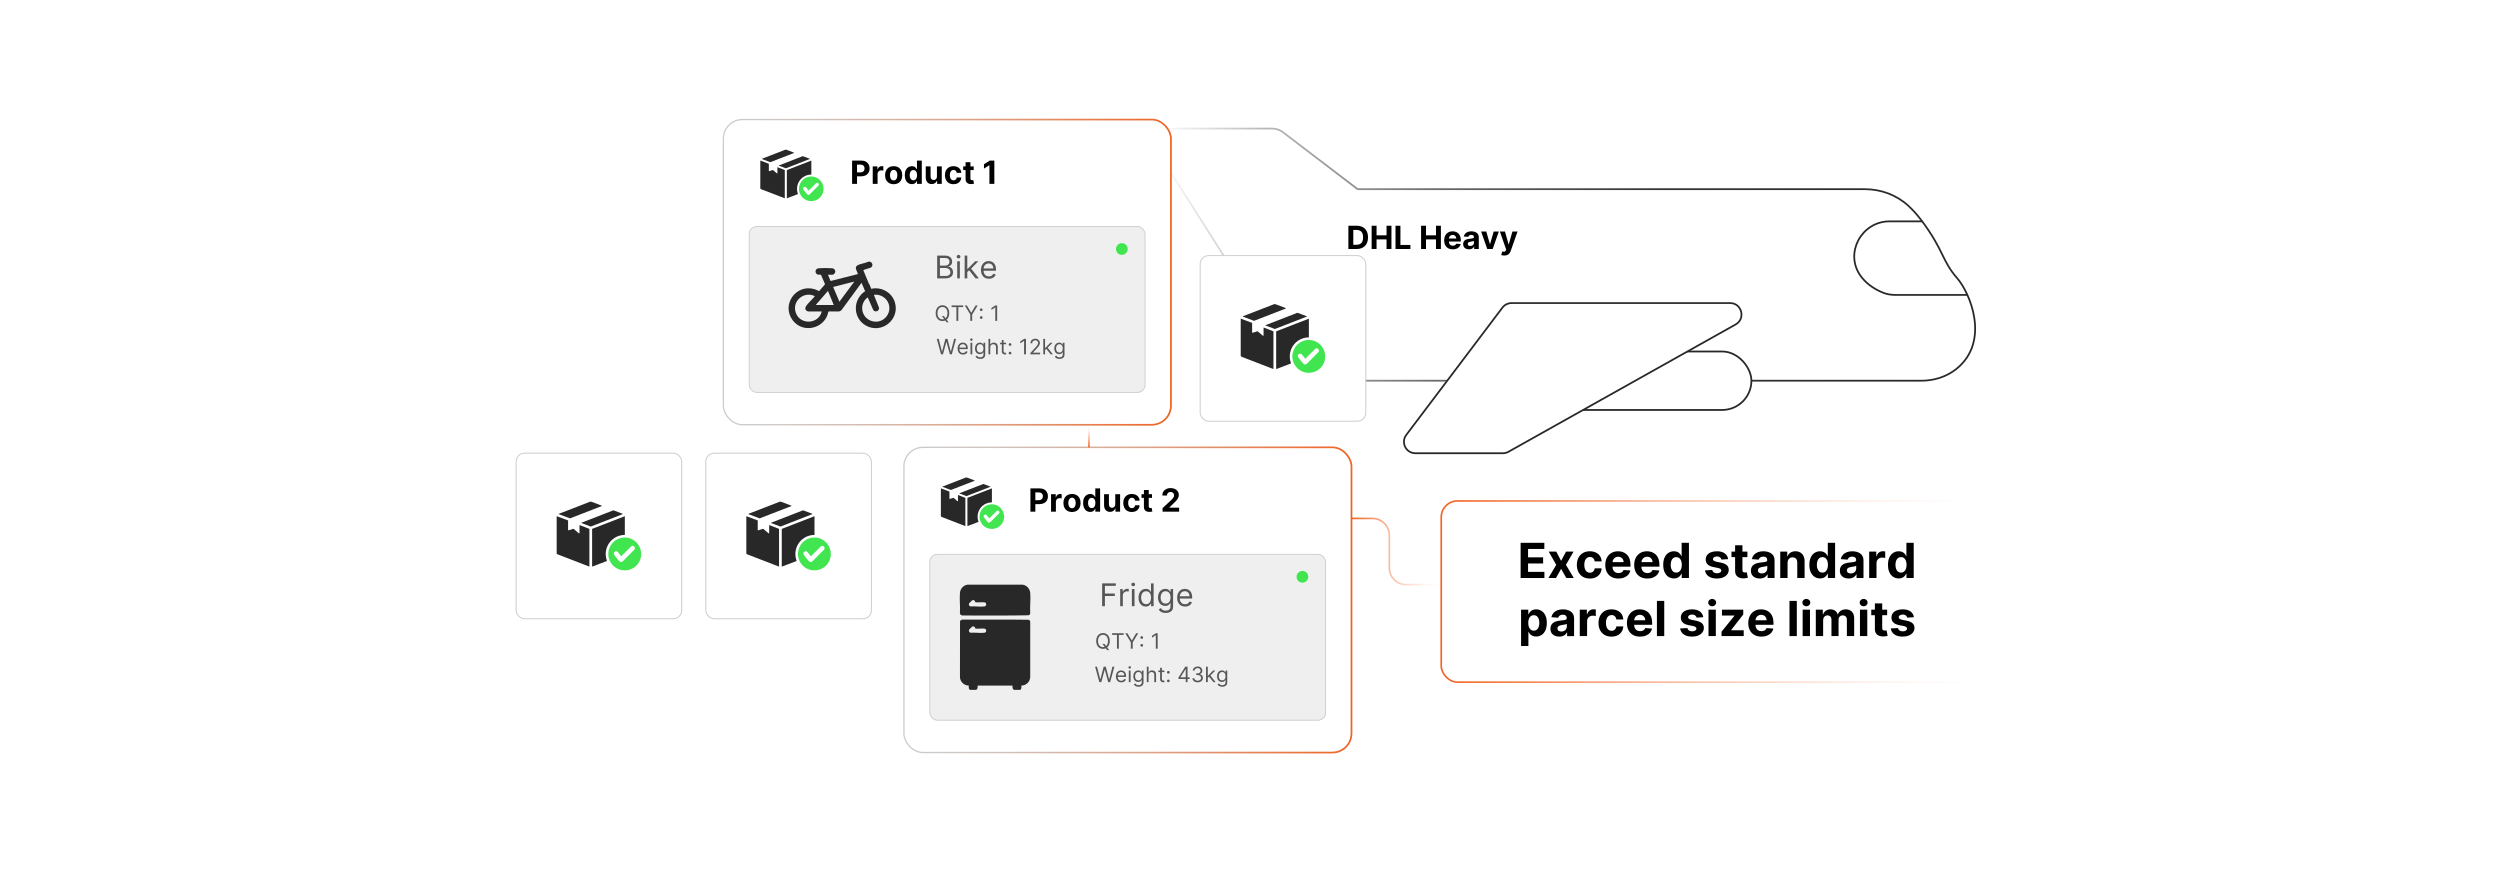 <?xml version="1.0" encoding="UTF-8"?><svg id="a" xmlns="http://www.w3.org/2000/svg" xmlns:xlink="http://www.w3.org/1999/xlink" viewBox="0 0 860 300"><defs><linearGradient id="b" x1="397.933" y1="87.598" x2="679.756" y2="87.598" gradientUnits="userSpaceOnUse"><stop offset="0" stop-color="#282828" stop-opacity="0"/><stop offset=".134" stop-color="#282828" stop-opacity=".334"/><stop offset=".354" stop-color="#282828" stop-opacity=".71"/><stop offset=".612" stop-color="#282828" stop-opacity=".932"/><stop offset="1" stop-color="#282828"/></linearGradient><filter id="c" x="238.074" y="151.053" width="66.48" height="66.48" filterUnits="userSpaceOnUse"><feOffset dx="0" dy="0"/><feGaussianBlur result="d" stdDeviation="1.476"/><feFlood flood-color="#727272" flood-opacity=".3"/><feComposite in2="d" operator="in"/><feComposite in="SourceGraphic"/></filter><filter id="e" x="408.234" y="83.133" width="66.24" height="66.48" filterUnits="userSpaceOnUse"><feOffset dx="0" dy="0"/><feGaussianBlur result="f" stdDeviation="1.476"/><feFlood flood-color="#727272" flood-opacity=".3"/><feComposite in2="f" operator="in"/><feComposite in="SourceGraphic"/></filter><filter id="g" x="172.794" y="151.053" width="66.48" height="66.48" filterUnits="userSpaceOnUse"><feOffset dx="0" dy="0"/><feGaussianBlur result="h" stdDeviation="1.476"/><feFlood flood-color="#727272" flood-opacity=".3"/><feComposite in2="h" operator="in"/><feComposite in="SourceGraphic"/></filter><linearGradient id="i" x1="495.503" y1="203.494" x2="682.744" y2="203.494" gradientUnits="userSpaceOnUse"><stop offset="0" stop-color="#f26322"/><stop offset=".086" stop-color="#f26322" stop-opacity=".871"/><stop offset=".275" stop-color="#f26322" stop-opacity=".609"/><stop offset=".456" stop-color="#f26322" stop-opacity=".392"/><stop offset=".624" stop-color="#f26322" stop-opacity=".222"/><stop offset=".775" stop-color="#f26322" stop-opacity=".1"/><stop offset=".906" stop-color="#f26322" stop-opacity=".026"/><stop offset="1" stop-color="#f26322" stop-opacity="0"/></linearGradient><filter id="j" x="238.62" y="30.878" width="174.48" height="125.52" filterUnits="userSpaceOnUse"><feOffset dx="0" dy="0"/><feGaussianBlur result="k" stdDeviation="3.295"/><feFlood flood-color="#727272" flood-opacity=".3"/><feComposite in2="k" operator="in"/><feComposite in="SourceGraphic"/></filter><linearGradient id="l" x1="248.546" y1="93.618" x2="403.08" y2="93.618" gradientUnits="userSpaceOnUse"><stop offset="0" stop-color="#f26322" stop-opacity="0"/><stop offset=".094" stop-color="#f26322" stop-opacity=".026"/><stop offset=".225" stop-color="#f26322" stop-opacity=".1"/><stop offset=".376" stop-color="#f26322" stop-opacity=".222"/><stop offset=".544" stop-color="#f26322" stop-opacity=".392"/><stop offset=".725" stop-color="#f26322" stop-opacity=".609"/><stop offset=".914" stop-color="#f26322" stop-opacity=".871"/><stop offset="1" stop-color="#f26322"/></linearGradient><filter id="m" x="300.78" y="143.679" width="174.48" height="125.52" filterUnits="userSpaceOnUse"><feOffset dx="0" dy="0"/><feGaussianBlur result="n" stdDeviation="3.295"/><feFlood flood-color="#727272" flood-opacity=".3"/><feComposite in2="n" operator="in"/><feComposite in="SourceGraphic"/></filter><linearGradient id="o" x1="310.665" y1="206.382" x2="465.199" y2="206.382" gradientUnits="userSpaceOnUse"><stop offset="0" stop-color="#f26322" stop-opacity="0"/><stop offset=".094" stop-color="#f26322" stop-opacity=".026"/><stop offset=".225" stop-color="#f26322" stop-opacity=".1"/><stop offset=".376" stop-color="#f26322" stop-opacity=".222"/><stop offset=".544" stop-color="#f26322" stop-opacity=".392"/><stop offset=".725" stop-color="#f26322" stop-opacity=".609"/><stop offset=".914" stop-color="#f26322" stop-opacity=".871"/><stop offset="1" stop-color="#f26322"/></linearGradient><linearGradient id="p" x1="464.911" y1="189.73" x2="495.791" y2="189.73" xlink:href="#i"/><linearGradient id="q" x1="374.594" y1="153.888" x2="374.594" y2="146.4" xlink:href="#i"/></defs><path d="M467.018,65.078h174.455c5.569,0,10.996,1.996,15.078,5.785,1.508,1.4,3.092,3.135,4.683,5.283,7.51,10.138,6.759,13.518,12.016,19.526,4.49,5.132,11.446,21.77-.193,31.194-3.406,2.758-7.743,4.103-12.126,4.103h-192.948c-12.242,0-23.636-6.254-30.208-16.583l-38.551-60.581c-2.64-4.148.34-9.576,5.257-9.576h33.105c1.366,0,2.694.449,3.78,1.277l25.653,19.573Z" fill="none" stroke="url(#b)" stroke-miterlimit="10" stroke-width=".614"/><rect x="505.4" y="120.913" width="97.084" height="20.11" rx="10.055" ry="10.055" fill="#fff" stroke="#282828" stroke-miterlimit="10" stroke-width=".614"/><path d="M661.235,76.145h-11.227c-9.658,0-15.615,10.98-9.938,18.793,1.627,2.24,4.057,4.248,7.611,5.715,1.366.564,2.844.804,4.322.804h24.78" fill="none" stroke="#282828" stroke-miterlimit="10" stroke-width=".614"/><path d="M519.977,104.255h75.163c4.045,0,5.449,5.376,1.92,7.354l-78.144,43.799c-.587.329-1.248.501-1.92.501h-30.104c-3.243,0-5.089-3.708-3.134-6.295l33.085-43.799c.742-.983,1.903-1.56,3.134-1.56Z" fill="#fff" stroke="#282828" stroke-miterlimit="10" stroke-width=".614"/><rect x="242.786" y="155.884" width="56.969" height="56.969" rx="2.937" ry="2.937" fill="#fff" filter="url(#c)" stroke="#ccc" stroke-miterlimit="10" stroke-width=".339"/><path d="M260.662,179.035v3.312c0,.065.12.083.189.077.327-.03,1.529-.552,1.705-.508l1.8,1.548c.059.08.234-.094.234-.121v-2.726l3.4,1.319v12.985l-10.935-4.219c-.098-.009-.32-.26-.32-.325v-12.809l3.928,1.466Z" fill="#282828"/><path d="M280.183,177.57v6.449c-4.21.013-7.295,3.83-6.421,7.975.036.17.308.922.261.989l-5.095,1.94v-12.985l11.256-4.367Z" fill="#282828"/><path d="M279.82,184.915c4.482-.287,7.474,4.613,5.218,8.501-2.159,3.719-7.608,3.723-9.767,0-2.123-3.66.36-8.232,4.549-8.501ZM282.749,187.782c-.13.018-.298.103-.398.192l-3.373,3.37c-.085.023-.093-.056-.133-.096-.313-.315-1.025-1.504-1.399-1.59-.705-.162-1.283.419-.978,1.095.152.339,1.356,1.802,1.666,2.144.395.435.75.652,1.289.238l4.092-4.115c.394-.558-.128-1.326-.766-1.239Z" fill="#41e550"/><path d="M272.327,174.052l-11.006,4.268-3.884-1.454.074-.13,10.866-4.204c1.3.334,2.531.964,3.806,1.402l.144.119Z" fill="#282828"/><path d="M279.479,176.75c.026.027.015.145-.075.13l-10.927,4.253-3.244-1.218.083-.122,10.93-4.245,3.232,1.202Z" fill="#282828"/><rect x="412.858" y="87.928" width="56.969" height="56.969" rx="2.937" ry="2.937" fill="#fff" filter="url(#e)" stroke="#ccc" stroke-miterlimit="10" stroke-width=".339"/><path d="M430.734,111.079v3.312c0,.065.12.083.189.077.327-.03,1.529-.552,1.705-.508l1.8,1.548c.059.08.234-.094.234-.121v-2.726l3.4,1.319v12.985l-10.935-4.219c-.098-.009-.32-.26-.32-.325v-12.809l3.928,1.466Z" fill="#282828"/><path d="M450.255,109.614v6.449c-4.21.013-7.295,3.83-6.421,7.975.036.17.308.922.261.989l-5.095,1.94v-12.985l11.256-4.367Z" fill="#282828"/><path d="M449.892,116.959c4.482-.287,7.474,4.613,5.218,8.501-2.159,3.719-7.608,3.723-9.767,0-2.123-3.66.36-8.232,4.549-8.501ZM452.821,119.826c-.13.018-.298.103-.398.192l-3.373,3.37c-.085.023-.093-.056-.133-.096-.313-.315-1.025-1.504-1.399-1.59-.705-.162-1.283.419-.978,1.095.152.339,1.356,1.802,1.666,2.144.395.435.75.652,1.289.238l4.092-4.115c.394-.558-.128-1.326-.766-1.239Z" fill="#41e550"/><path d="M442.399,106.096l-11.006,4.268-3.884-1.454.074-.13,10.866-4.204c1.3.334,2.531.964,3.806,1.402l.144.119Z" fill="#282828"/><path d="M449.551,108.794c.026.027.015.145-.075.13l-10.927,4.253-3.244-1.218.083-.122,10.93-4.245,3.232,1.202Z" fill="#282828"/><rect x="177.544" y="155.884" width="56.969" height="56.969" rx="2.937" ry="2.937" fill="#fff" filter="url(#g)" stroke="#ccc" stroke-miterlimit="10" stroke-width=".339"/><path d="M195.42,179.035v3.312c0,.065.12.083.189.077.327-.03,1.529-.552,1.705-.508l1.8,1.548c.059.08.234-.094.234-.121v-2.726l3.4,1.319v12.985l-10.935-4.219c-.098-.009-.32-.26-.32-.325v-12.809l3.928,1.466Z" fill="#282828"/><path d="M214.941,177.57v6.449c-4.21.013-7.295,3.83-6.421,7.975.036.17.308.922.261.989l-5.095,1.94v-12.985l11.256-4.367Z" fill="#282828"/><path d="M214.578,184.915c4.482-.287,7.474,4.613,5.218,8.501-2.159,3.719-7.608,3.723-9.767,0-2.123-3.66.36-8.232,4.549-8.501ZM217.507,187.782c-.13.018-.298.103-.398.192l-3.373,3.37c-.085.023-.093-.056-.133-.096-.313-.315-1.025-1.504-1.399-1.59-.705-.162-1.283.419-.978,1.095.152.339,1.356,1.802,1.666,2.144.395.435.75.652,1.289.238l4.092-4.115c.394-.558-.128-1.326-.766-1.239Z" fill="#41e550"/><path d="M207.086,174.052l-11.006,4.268-3.884-1.454.074-.13,10.866-4.204c1.3.334,2.531.964,3.806,1.402l.144.119Z" fill="#282828"/><path d="M214.238,176.75c.026.027.015.145-.075.13l-10.927,4.253-3.244-1.218.083-.122,10.93-4.245,3.232,1.202Z" fill="#282828"/><rect x="495.791" y="172.333" width="186.665" height="62.321" rx="5.56" ry="5.56" fill="none" stroke="url(#i)" stroke-miterlimit="10" stroke-width=".576"/><rect x="248.834" y="41.125" width="153.958" height="104.987" rx="6.554" ry="6.554" fill="#fff" filter="url(#j)" stroke="#ccc" stroke-miterlimit="10" stroke-width=".451"/><rect x="248.834" y="41.125" width="153.958" height="104.987" rx="6.554" ry="6.554" fill="none" stroke="url(#l)" stroke-miterlimit="10" stroke-width=".576"/><rect x="257.731" y="77.918" width="136.164" height="57.075" rx="2.627" ry="2.627" fill="#efefef" stroke="#ccc" stroke-miterlimit="10" stroke-width=".313"/><path d="M264.484,56.328v2.479c0,.049.09.062.141.058.245-.022,1.145-.414,1.276-.38l1.348,1.159c.044.06.175-.07.175-.09v-2.041l2.545.987v9.721l-8.186-3.158c-.073-.007-.24-.195-.24-.243v-9.589l2.94,1.097Z" fill="#282828"/><path d="M279.098,55.231v4.827c-3.152.009-5.461,2.867-4.807,5.97.027.127.231.69.195.741l-3.814,1.452v-9.721l8.426-3.269Z" fill="#282828"/><path d="M278.825,60.73c3.355-.215,5.596,3.453,3.906,6.364-1.616,2.784-5.695,2.787-7.312,0-1.589-2.74.27-6.163,3.406-6.364ZM281.019,62.876c-.098.013-.223.077-.298.144l-2.525,2.523c-.063.018-.07-.042-.1-.071-.234-.236-.767-1.126-1.048-1.19-.527-.121-.96.313-.732.82.114.253,1.015,1.349,1.247,1.605.295.326.562.488.965.178l3.064-3.08c.295-.418-.095-.993-.573-.927Z" fill="#41e550"/><path d="M273.217,52.597l-8.239,3.195-2.908-1.089.056-.098,8.134-3.147c.973.25,1.894.722,2.849,1.05l.108.089Z" fill="#282828"/><path d="M278.571,54.617c.019.02.011.108-.056.097l-8.18,3.183-2.428-.912.062-.091,8.182-3.178,2.419.9Z" fill="#282828"/><path d="M293.12,63.245v-8.002h3.157c.607,0,1.124.115,1.552.346.427.231.753.55.979.958.226.408.338.877.338,1.409,0,.531-.114,1-.344,1.406-.229.407-.56.723-.995.95-.434.227-.958.34-1.573.34h-2.012v-1.356h1.739c.326,0,.595-.057.807-.17s.371-.271.477-.473c.105-.202.158-.435.158-.697,0-.266-.053-.498-.158-.698s-.265-.354-.478-.465c-.214-.111-.485-.166-.813-.166h-1.141v6.619h-1.692Z"/><path d="M300.216,63.245v-6.002h1.614v1.047h.063c.109-.373.293-.655.551-.846s.555-.287.891-.287c.084,0,.173.005.27.016.096.01.181.025.254.043v1.477c-.078-.023-.186-.044-.324-.062-.138-.018-.265-.027-.379-.027-.245,0-.463.053-.654.158s-.343.252-.453.44c-.111.188-.166.404-.166.649v3.396h-1.665Z"/><path d="M307.425,63.362c-.607,0-1.131-.129-1.573-.389s-.782-.622-1.022-1.086c-.24-.465-.36-1.005-.36-1.62,0-.62.12-1.163.36-1.627.239-.465.58-.827,1.022-1.086.441-.259.966-.389,1.573-.389s1.131.13,1.573.389c.441.259.782.622,1.022,1.086s.359,1.007.359,1.627c0,.615-.12,1.155-.359,1.62s-.581.827-1.022,1.086-.966.389-1.573.389ZM307.433,62.073c.276,0,.507-.079.692-.236.185-.158.325-.373.42-.646.095-.274.143-.585.143-.934s-.047-.66-.143-.934c-.095-.273-.235-.489-.42-.648-.185-.159-.415-.238-.692-.238-.279,0-.513.08-.701.238-.189.159-.331.375-.426.648-.095.274-.143.585-.143.934s.048.66.143.934c.095.273.237.489.426.646.189.158.422.236.701.236Z"/><path d="M313.677,63.343c-.456,0-.868-.118-1.237-.353s-.66-.584-.875-1.044c-.215-.46-.322-1.024-.322-1.694,0-.688.111-1.26.333-1.717.221-.457.516-.8.885-1.028.369-.228.773-.342,1.213-.342.336,0,.617.057.842.17.226.113.408.254.547.422.139.169.246.333.318.495h.051v-3.009h1.661v8.002h-1.641v-.961h-.07c-.078.167-.189.332-.33.495-.142.163-.326.297-.551.404-.225.107-.499.16-.822.16ZM314.204,62.018c.269,0,.496-.073.682-.221.186-.147.329-.353.43-.619.1-.266.15-.577.15-.934s-.049-.667-.148-.93c-.099-.263-.242-.466-.43-.609-.188-.143-.415-.215-.684-.215-.273,0-.504.074-.691.223s-.33.354-.426.617c-.096.263-.144.568-.144.915,0,.349.049.657.146.924.098.267.24.475.426.625.186.15.416.225.69.225Z"/><path d="M322.304,60.69v-3.446h1.665v6.002h-1.598v-1.09h-.062c-.136.352-.36.634-.674.848-.314.213-.696.32-1.147.32-.401,0-.754-.091-1.059-.273s-.542-.441-.713-.778c-.171-.336-.257-.738-.26-1.207v-3.822h1.665v3.524c.002.354.098.635.285.84s.439.309.754.309c.201,0,.388-.046.563-.139.174-.092.315-.23.424-.412.108-.183.161-.408.158-.676Z"/><path d="M328.01,63.362c-.615,0-1.143-.131-1.585-.393s-.78-.626-1.016-1.092c-.236-.466-.354-1.003-.354-1.61,0-.615.119-1.155.358-1.62.238-.465.578-.829,1.018-1.09.44-.262.964-.393,1.571-.393.524,0,.982.095,1.375.285.394.19.705.458.934.801.229.344.355.748.379,1.211h-1.571c-.044-.3-.161-.541-.35-.725-.189-.184-.436-.275-.741-.275-.258,0-.482.07-.674.209-.191.14-.341.342-.448.607-.106.266-.16.588-.16.965,0,.383.053.709.158.977.106.268.255.473.448.613s.418.211.676.211c.19,0,.361-.039.514-.117.152-.078.278-.192.379-.342.1-.15.166-.33.197-.541h1.571c-.026.459-.15.861-.373,1.209-.223.348-.53.62-.92.815s-.853.293-1.387.293Z"/><path d="M334.953,57.243v1.25h-3.614v-1.25h3.614ZM332.159,55.805h1.665v5.596c0,.154.023.273.07.357s.113.144.197.178c.085.034.183.051.295.051.078,0,.156-.007.234-.021.078-.014.138-.025.18-.033l.262,1.239c-.084.026-.201.057-.352.092-.151.035-.335.057-.551.065-.401.016-.752-.038-1.053-.16s-.535-.312-.701-.57c-.167-.258-.249-.584-.246-.977v-5.814Z"/><path d="M342.053,55.243v8.002h-1.692v-6.396h-.047l-1.833,1.149v-1.5l1.981-1.254h1.59Z"/><path d="M322.385,95.77v-7.851h2.745c.547,0,.998.094,1.353.282.355.188.62.44.793.755s.261.665.261,1.048c0,.337-.06.616-.178.836-.119.22-.275.394-.468.521-.193.128-.402.223-.627.284v.077c.24.016.482.1.725.253s.446.373.609.659.246.636.246,1.05c0,.394-.09.748-.269,1.062s-.461.564-.847.748-.888.276-1.506.276h-2.837ZM323.335,91.369h1.763c.287,0,.545-.056.776-.169.231-.113.415-.271.552-.476.137-.204.205-.445.205-.721,0-.345-.12-.638-.36-.88-.24-.241-.621-.362-1.143-.362h-1.794v2.606ZM323.335,94.926h1.886c.621,0,1.062-.121,1.324-.362.262-.242.393-.535.393-.88,0-.266-.068-.512-.203-.738-.136-.226-.329-.408-.579-.544s-.547-.205-.889-.205h-1.932v2.729Z" fill="#565656"/><path d="M329.745,88.9c-.176,0-.328-.06-.454-.18-.127-.12-.19-.265-.19-.433s.063-.313.19-.433c.127-.12.278-.18.454-.18s.328.06.454.18.19.265.19.433-.064.313-.19.433-.278.18-.454.18ZM329.285,95.77v-5.888h.905v5.888h-.905Z" fill="#565656"/><path d="M331.845,95.77v-7.851h.905v7.851h-.905ZM332.689,93.623l-.015-1.119h.184l2.576-2.622h1.12l-2.745,2.775h-.077l-1.042.966ZM335.587,95.77l-2.3-2.914.644-.628,2.806,3.542h-1.15Z" fill="#565656"/><path d="M340.187,95.892c-.567,0-1.056-.126-1.466-.377-.41-.252-.726-.605-.947-1.058-.221-.454-.332-.982-.332-1.585s.11-1.135.332-1.597c.221-.461.53-.822.928-1.081.397-.259.862-.389,1.393-.389.307,0,.61.051.909.153s.571.268.816.497c.246.229.441.531.586.906.146.376.219.838.219,1.388v.384h-4.539v-.782h3.619c0-.332-.066-.629-.198-.889-.131-.261-.318-.467-.56-.617-.241-.151-.526-.227-.853-.227-.36,0-.671.089-.933.267-.262.178-.463.408-.604.692s-.211.588-.211.913v.521c0,.445.078.821.232,1.129.155.308.37.542.646.702s.597.24.962.24c.238,0,.453-.034.646-.102.193-.068.359-.17.5-.307s.249-.308.326-.512l.874.245c-.092.296-.247.557-.464.78-.217.224-.486.398-.805.521-.319.124-.679.186-1.077.186Z" fill="#565656"/><path d="M326.554,107.726c0,.56-.101,1.044-.303,1.453-.203.408-.48.723-.833.944-.352.221-.755.332-1.208.332s-.856-.111-1.209-.332c-.352-.222-.63-.536-.833-.944s-.304-.892-.304-1.453c0-.56.102-1.044.304-1.453s.48-.723.833-.944c.353-.222.756-.332,1.209-.332s.856.11,1.208.332c.353.221.63.536.833.944.202.408.303.893.303,1.453ZM325.931,107.726c0-.46-.077-.848-.23-1.165s-.36-.556-.62-.719c-.26-.162-.551-.244-.873-.244s-.613.082-.873.244c-.26.163-.467.402-.62.719-.153.316-.23.705-.23,1.165s.077.848.23,1.165c.153.317.359.556.62.719s.551.244.873.244.612-.081.873-.244.467-.402.62-.719c.153-.316.23-.705.23-1.165ZM324.002,108.722h.706l.591.778.156.207.882,1.172h-.706l-.581-.778-.145-.197-.903-1.183Z" fill="#565656"/><path d="M327.342,105.641v-.571h3.984v.571h-1.67v4.742h-.643v-4.742h-1.671Z" fill="#565656"/><path d="M331.866,105.07h.737l1.474,2.48h.062l1.473-2.48h.737l-1.919,3.123v2.189h-.643v-2.189l-1.92-3.123Z" fill="#565656"/><path d="M337.542,107.016c-.128,0-.238-.046-.329-.138-.092-.092-.138-.201-.138-.33,0-.128.046-.238.138-.329.091-.092.201-.138.329-.138s.238.046.33.138c.092.091.137.201.137.329,0,.085-.021.163-.064.233-.043.071-.099.128-.169.17-.07.043-.148.064-.235.064ZM337.542,109.703c-.128,0-.238-.046-.329-.137-.092-.092-.138-.202-.138-.33s.046-.238.138-.33c.091-.091.201-.137.329-.137s.238.046.33.137c.092.092.137.202.137.33,0,.085-.021.163-.064.233s-.099.127-.169.17-.148.064-.235.064Z" fill="#565656"/><path d="M343.02,105.07v5.312h-.643v-4.638h-.031l-1.297.861v-.653l1.328-.882h.643Z" fill="#565656"/><path d="M323.714,121.891l-1.453-5.312h.653l1.11,4.327h.052l1.131-4.327h.726l1.131,4.327h.052l1.11-4.327h.654l-1.453,5.312h-.664l-1.172-4.233h-.042l-1.172,4.233h-.664Z" fill="#565656"/><path d="M331.267,121.974c-.384,0-.715-.085-.992-.255-.278-.17-.491-.409-.641-.716-.149-.307-.224-.665-.224-1.073s.075-.768.224-1.081c.15-.312.359-.556.628-.731.269-.175.583-.263.943-.263.207,0,.413.035.615.104.202.069.387.181.553.335.166.155.298.359.397.614.099.254.148.567.148.939v.259h-3.071v-.529h2.449c0-.225-.044-.425-.133-.602-.089-.176-.215-.315-.379-.417s-.356-.153-.577-.153c-.244,0-.454.06-.631.18-.178.121-.314.276-.409.468s-.143.398-.143.618v.352c0,.301.052.556.157.764.104.208.251.366.437.475.187.108.404.162.651.162.161,0,.306-.023.437-.069.13-.046.243-.115.338-.207.095-.092.169-.208.221-.346l.591.166c-.062.201-.167.377-.314.528s-.329.269-.545.352c-.216.084-.459.126-.729.126Z" fill="#565656"/><path d="M334.162,117.243c-.119,0-.222-.041-.308-.122-.085-.082-.128-.179-.128-.293,0-.114.043-.211.128-.293.086-.081.189-.122.308-.122s.222.041.307.122c.086.082.128.179.128.293,0,.114-.043.212-.128.293-.085.081-.188.122-.307.122ZM333.85,121.891v-3.984h.612v3.984h-.612Z" fill="#565656"/><path d="M337.192,123.468c-.296,0-.55-.038-.763-.113-.212-.075-.389-.174-.53-.296-.141-.122-.253-.252-.336-.39l.488-.343c.055.073.125.156.21.251.085.094.201.176.349.247.148.07.342.105.583.105.322,0,.587-.078.796-.233.209-.156.314-.399.314-.731v-.81h-.052c-.045.073-.109.162-.191.269s-.2.201-.352.283c-.153.082-.359.123-.619.123-.322,0-.61-.076-.865-.229s-.457-.373-.605-.664-.222-.643-.222-1.058c0-.408.072-.764.215-1.067.144-.304.343-.539.599-.706.256-.167.552-.251.887-.251.259,0,.465.043.619.128.153.085.271.183.352.29s.146.197.191.266h.062v-.633h.591v4.099c0,.342-.077.621-.232.836s-.362.373-.623.475-.549.152-.868.152ZM337.171,121.279c.245,0,.453-.056.623-.169.169-.112.298-.274.386-.485s.132-.463.132-.758c0-.287-.043-.54-.13-.76s-.214-.392-.384-.516-.378-.187-.627-.187c-.26,0-.475.066-.647.197-.172.131-.301.308-.386.529-.086.221-.128.467-.128.736,0,.277.043.521.131.733s.217.378.389.498c.172.12.386.18.642.18Z" fill="#565656"/><path d="M340.647,119.494v2.397h-.612v-5.312h.612v1.951h.052c.094-.206.234-.37.422-.491.188-.122.438-.183.751-.183.272,0,.509.054.713.162.204.108.363.273.476.496s.17.504.17.847v2.532h-.612v-2.49c0-.316-.082-.561-.245-.735-.164-.174-.39-.261-.679-.261-.201,0-.38.043-.538.127-.158.085-.283.208-.373.371s-.136.36-.136.591Z" fill="#565656"/><path d="M346.083,117.907v.519h-2.065v-.519h2.065ZM344.62,116.952h.612v3.798c0,.173.025.302.076.388.051.085.117.143.197.171.081.029.166.043.255.043.067,0,.123-.004.166-.012.043-.008.078-.014.104-.019l.124.55c-.042.015-.1.031-.174.048-.074.016-.169.024-.283.024-.173,0-.342-.037-.507-.111s-.302-.188-.41-.34-.162-.344-.162-.576v-3.964Z" fill="#565656"/><path d="M347.453,118.976c-.128,0-.238-.046-.329-.138-.092-.091-.138-.201-.138-.329s.046-.238.138-.33c.091-.092.201-.137.329-.137s.238.045.33.137.137.202.137.33c0,.085-.021.163-.064.233s-.099.127-.169.17-.148.064-.235.064ZM347.453,121.933c-.128,0-.238-.046-.329-.138-.092-.091-.138-.201-.138-.329s.046-.238.138-.33c.091-.092.201-.137.329-.137s.238.045.33.137.137.202.137.33c0,.085-.021.163-.064.233s-.099.127-.169.17-.148.064-.235.064Z" fill="#565656"/><path d="M352.931,116.579v5.312h-.643v-4.638h-.031l-1.297.861v-.653l1.328-.882h.643Z" fill="#565656"/><path d="M354.456,121.891v-.467l1.753-1.919c.206-.225.376-.421.509-.588.133-.167.232-.324.297-.472.065-.148.097-.303.097-.466,0-.186-.044-.349-.134-.485-.089-.137-.21-.242-.364-.316-.154-.075-.327-.112-.519-.112-.204,0-.382.042-.533.126s-.268.201-.35.352c-.082.15-.123.327-.123.529h-.612c0-.311.072-.585.215-.819.144-.235.339-.418.587-.55.248-.131.527-.197.836-.197.311,0,.587.065.828.197.24.132.429.309.565.532.137.223.205.471.205.745,0,.195-.035.386-.105.572-.07.186-.191.393-.363.62-.172.228-.411.504-.715.832l-1.193,1.276v.042h2.47v.571h-3.352Z" fill="#565656"/><path d="M358.887,121.891v-5.312h.612v5.312h-.612ZM359.457,120.439l-.01-.757h.124l1.743-1.774h.757l-1.857,1.878h-.052l-.706.654ZM361.418,121.891l-1.556-1.971.435-.426,1.899,2.397h-.778Z" fill="#565656"/><path d="M364.469,123.468c-.296,0-.55-.038-.763-.113-.212-.075-.389-.174-.53-.296-.141-.122-.253-.252-.336-.39l.488-.343c.055.073.125.156.21.251.085.094.201.176.349.247.148.07.342.105.583.105.322,0,.587-.078.796-.233.209-.156.314-.399.314-.731v-.81h-.052c-.045.073-.109.162-.191.269s-.2.201-.352.283c-.153.082-.359.123-.619.123-.322,0-.61-.076-.865-.229s-.457-.373-.605-.664-.222-.643-.222-1.058c0-.408.072-.764.215-1.067.144-.304.343-.539.599-.706.256-.167.552-.251.887-.251.259,0,.465.043.619.128.153.085.271.183.352.29s.146.197.191.266h.062v-.633h.591v4.099c0,.342-.077.621-.232.836s-.362.373-.623.475-.549.152-.868.152ZM364.448,121.279c.245,0,.453-.056.623-.169.169-.112.298-.274.386-.485s.132-.463.132-.758c0-.287-.043-.54-.13-.76s-.214-.392-.384-.516-.378-.187-.627-.187c-.26,0-.475.066-.647.197-.172.131-.301.308-.386.529-.086.221-.128.467-.128.736,0,.277.043.521.131.733s.217.378.389.498c.172.12.386.18.642.18Z" fill="#565656"/><path d="M284.823,94.494l.85,2.1.114.051,9.325-2.366c-.175-.912-1.333-2.169-.251-2.93.833-.586,2.899-.833,3.876-1.34,1.371-.213,1.896,1.55.734,2.092-.298.139-2.476.703-2.491.854.695,1.542,1.258,3.149,1.948,4.692.052.116.151.13.179.192.216.474.396,1.02.584,1.51,3.534-.793,7.158,1.236,8.174,4.723,1.731,5.944-4.685,10.96-10.032,7.892-4.527-2.598-4.53-8.988-.23-11.797l-1.241-2.884-6.892,9.4c-.312.261-.55.419-.968.461-.514.052-3.379-.084-3.541.032-1.011,5.822-8.688,7.78-12.272,2.995-4.014-5.36,1.121-12.596,7.544-10.692.538.16,1.022.447,1.538.654l1.908-2.173.109-.255-1.358-3.141c-.137-.141-.638-.046-.86-.069-1.359-.142-1.406-2.089.069-2.219,1.153-.102,3.427-.104,4.578,0,.784.07,1.305.703,1.05,1.485-.092.282-.544.734-.839.734h-1.607ZM293.896,96.853l-7.287,1.858,2.144,5.074,5.143-6.932ZM286.823,104.929l-2.001-4.86-4.215,4.86h6.216ZM282.679,107.144h-4.68c-.032,0-.426-.185-.489-.226-.618-.404-.585-1.11-.19-1.668.641-.906,1.677-1.894,2.432-2.713.19-.206.334-.468.568-.647-3.854-1.939-8.124,1.849-6.484,5.916,1.654,4.101,7.867,3.635,8.842-.662ZM298.536,102.359c-.153-.105-.808.605-.923.749-2.066,2.571-.865,6.347,2.248,7.326,3.61,1.135,6.973-2.191,5.875-5.806-.648-2.134-2.918-3.562-5.124-3.2l1.788,4.468c.084,1.143-1.297,1.659-1.99.773l-1.873-4.309Z" fill="#282828"/><circle cx="385.915" cy="85.655" r="2.017" fill="#41e550"/><rect x="310.953" y="153.888" width="153.958" height="104.987" rx="6.554" ry="6.554" fill="#fff" filter="url(#m)" stroke="#ccc" stroke-miterlimit="10" stroke-width=".451"/><rect x="310.953" y="153.888" width="153.958" height="104.987" rx="6.554" ry="6.554" fill="none" stroke="url(#o)" stroke-miterlimit="10" stroke-width=".576"/><rect x="319.85" y="190.681" width="136.164" height="57.075" rx="2.627" ry="2.627" fill="#efefef" stroke="#ccc" stroke-miterlimit="10" stroke-width=".313"/><path d="M326.602,169.091v2.479c0,.049.09.062.141.058.245-.022,1.145-.414,1.276-.38l1.348,1.159c.044.06.175-.07.175-.09v-2.041l2.545.987v9.721l-8.186-3.158c-.073-.007-.24-.195-.24-.243v-9.589l2.94,1.097Z" fill="#282828"/><path d="M341.216,167.994v4.827c-3.152.009-5.461,2.867-4.807,5.97.027.127.231.69.195.741l-3.814,1.452v-9.721l8.426-3.269Z" fill="#282828"/><path d="M340.944,173.493c3.355-.215,5.596,3.453,3.906,6.364-1.616,2.784-5.695,2.787-7.312,0-1.589-2.74.27-6.163,3.406-6.364ZM343.137,175.639c-.098.013-.223.077-.298.144l-2.525,2.523c-.063.018-.07-.042-.1-.071-.234-.236-.767-1.126-1.048-1.19-.527-.121-.96.313-.732.82.114.253,1.015,1.349,1.247,1.605.295.326.562.488.965.178l3.064-3.08c.295-.418-.095-.993-.573-.927Z" fill="#41e550"/><path d="M335.336,165.361l-8.239,3.195-2.908-1.089.056-.098,8.134-3.147c.973.25,1.894.722,2.849,1.05l.108.089Z" fill="#282828"/><path d="M340.69,167.38c.019.02.011.108-.056.097l-8.18,3.183-2.428-.912.062-.091,8.182-3.178,2.419.9Z" fill="#282828"/><path d="M354.465,176.009v-8.002h3.157c.607,0,1.124.115,1.552.346.427.231.753.55.979.958.226.408.338.877.338,1.409,0,.531-.114,1-.344,1.406-.229.407-.56.723-.995.95-.434.227-.958.34-1.573.34h-2.012v-1.356h1.739c.326,0,.595-.057.807-.17s.371-.271.477-.473c.105-.202.158-.435.158-.697,0-.266-.053-.498-.158-.698s-.265-.354-.478-.465c-.214-.111-.485-.166-.813-.166h-1.141v6.619h-1.692Z"/><path d="M361.561,176.009v-6.002h1.614v1.047h.063c.109-.373.293-.655.551-.846s.555-.287.891-.287c.084,0,.173.005.27.016.096.01.181.025.254.043v1.477c-.078-.023-.186-.044-.324-.062-.138-.018-.265-.027-.379-.027-.245,0-.463.053-.654.158s-.343.252-.453.44c-.111.188-.166.404-.166.649v3.396h-1.665Z"/><path d="M368.77,176.126c-.607,0-1.131-.129-1.573-.389s-.782-.622-1.022-1.086c-.24-.465-.36-1.005-.36-1.62,0-.62.12-1.163.36-1.627.239-.465.58-.827,1.022-1.086.441-.259.966-.389,1.573-.389s1.131.13,1.573.389c.441.259.782.622,1.022,1.086s.359,1.007.359,1.627c0,.615-.12,1.155-.359,1.62s-.581.827-1.022,1.086-.966.389-1.573.389ZM368.778,174.837c.276,0,.507-.079.692-.236.185-.158.325-.373.42-.646.095-.274.143-.585.143-.934s-.047-.66-.143-.934c-.095-.273-.235-.489-.42-.648-.185-.159-.415-.238-.692-.238-.279,0-.513.08-.701.238-.189.159-.331.375-.426.648-.095.274-.143.585-.143.934s.048.66.143.934c.095.273.237.489.426.646.189.158.422.236.701.236Z"/><path d="M375.022,176.107c-.456,0-.868-.118-1.237-.353s-.66-.584-.875-1.044c-.215-.46-.322-1.024-.322-1.694,0-.688.111-1.26.333-1.717.221-.457.516-.8.885-1.028.369-.228.773-.342,1.213-.342.336,0,.617.057.842.17.226.113.408.254.547.422.139.169.246.333.318.495h.051v-3.009h1.661v8.002h-1.641v-.961h-.07c-.078.167-.189.332-.33.495-.142.163-.326.297-.551.404-.225.107-.499.16-.822.16ZM375.55,174.782c.269,0,.496-.073.682-.221.186-.147.329-.353.43-.619.1-.266.15-.577.15-.934s-.049-.667-.148-.93c-.099-.263-.242-.466-.43-.609-.188-.143-.415-.215-.684-.215-.273,0-.504.074-.691.223s-.33.354-.426.617c-.096.263-.144.568-.144.915,0,.349.049.657.146.924.098.267.24.475.426.625.186.15.416.225.69.225Z"/><path d="M383.65,173.453v-3.446h1.665v6.002h-1.598v-1.09h-.062c-.136.352-.36.634-.674.848-.314.213-.696.32-1.147.32-.401,0-.754-.091-1.059-.273s-.542-.441-.713-.778c-.171-.336-.257-.738-.26-1.207v-3.822h1.665v3.524c.002.354.098.635.285.84s.439.309.754.309c.201,0,.388-.046.563-.139.174-.092.315-.23.424-.412.108-.183.161-.408.158-.676Z"/><path d="M389.355,176.126c-.615,0-1.143-.131-1.585-.393s-.78-.626-1.016-1.092c-.236-.466-.354-1.003-.354-1.61,0-.615.119-1.155.358-1.62.238-.465.578-.829,1.018-1.09.44-.262.964-.393,1.571-.393.524,0,.982.095,1.375.285.394.19.705.458.934.801.229.344.355.748.379,1.211h-1.571c-.044-.3-.161-.541-.35-.725-.189-.184-.436-.275-.741-.275-.258,0-.482.07-.674.209-.191.14-.341.342-.448.607-.106.266-.16.588-.16.965,0,.383.053.709.158.977.106.268.255.473.448.613s.418.211.676.211c.19,0,.361-.039.514-.117.152-.078.278-.192.379-.342.1-.15.166-.33.197-.541h1.571c-.026.459-.15.861-.373,1.209-.223.348-.53.62-.92.815s-.853.293-1.387.293Z"/><path d="M396.298,170.007v1.25h-3.614v-1.25h3.614ZM393.505,168.569h1.665v5.596c0,.154.023.273.07.357s.113.144.197.178c.085.034.183.051.295.051.078,0,.156-.007.234-.021.078-.014.138-.025.18-.033l.262,1.239c-.084.026-.201.057-.352.092-.151.035-.335.057-.551.065-.401.016-.752-.038-1.053-.16s-.535-.312-.701-.57c-.167-.258-.249-.584-.246-.977v-5.814Z"/><path d="M399.916,176.009v-1.219l2.849-2.637c.242-.235.446-.446.612-.633.165-.188.291-.372.377-.553s.129-.377.129-.588c0-.234-.053-.437-.16-.607s-.253-.302-.438-.395c-.185-.093-.395-.139-.629-.139-.245,0-.459.049-.641.148-.183.099-.323.241-.422.426-.099.185-.149.405-.149.66h-1.606c0-.523.119-.978.356-1.363.237-.386.569-.684.996-.895s.919-.316,1.477-.316c.573,0,1.073.101,1.498.303s.757.481.995.838c.237.357.355.766.355,1.227,0,.302-.059.601-.178.895s-.329.621-.631.979c-.302.358-.729.788-1.278,1.288l-1.169,1.145v.055h3.36v1.383h-5.705Z"/><path d="M379.137,208.533v-7.851h4.707v.844h-3.757v2.652h3.404v.844h-3.404v3.511h-.951Z" fill="#565656"/><path d="M385.347,208.533v-5.888h.874v.889h.061c.107-.291.302-.527.583-.709.281-.182.598-.272.951-.272.066,0,.149.001.249.003.1.003.175.007.226.012v.92c-.03-.008-.1-.019-.209-.036-.108-.017-.223-.025-.343-.025-.286,0-.541.059-.765.178-.224.119-.4.282-.529.491-.129.208-.193.445-.193.711v3.726h-.905Z" fill="#565656"/><path d="M389.824,201.663c-.176,0-.328-.06-.454-.18-.127-.12-.19-.265-.19-.433s.063-.313.19-.433c.127-.12.278-.18.454-.18s.328.06.454.18.19.265.19.433-.064.313-.19.433-.278.18-.454.18ZM389.364,208.533v-5.888h.905v5.888h-.905Z" fill="#565656"/><path d="M394.148,208.655c-.491,0-.924-.124-1.299-.373-.376-.249-.669-.602-.882-1.058-.212-.456-.318-.996-.318-1.62,0-.619.106-1.155.318-1.61.212-.455.507-.807.886-1.055.378-.248.815-.372,1.311-.372.383,0,.686.064.91.19s.395.27.514.429c.119.16.211.29.278.393h.077v-2.898h.904v7.851h-.874v-.905h-.107c-.067.107-.161.242-.284.404-.123.163-.298.307-.525.434s-.53.19-.909.19ZM394.271,207.843c.363,0,.669-.095.92-.286s.441-.455.571-.793c.13-.339.195-.731.195-1.175,0-.44-.064-.825-.192-1.156-.127-.331-.317-.589-.567-.774-.251-.185-.56-.278-.927-.278-.384,0-.703.098-.957.293-.254.195-.445.46-.571.793s-.19.708-.19,1.121c0,.419.065.799.194,1.141.129.341.321.612.575.813.254.2.571.301.949.301Z" fill="#565656"/><path d="M401.002,210.863c-.437,0-.812-.055-1.127-.167s-.576-.257-.784-.437c-.208-.18-.374-.373-.497-.577l.721-.506c.082.107.185.231.31.37.125.139.297.26.516.364.218.103.505.155.86.155.476,0,.868-.115,1.177-.345.309-.23.464-.59.464-1.081v-1.196h-.077c-.067.107-.161.24-.282.397-.122.157-.295.296-.521.418-.226.121-.531.182-.915.182-.475,0-.901-.113-1.278-.337-.377-.225-.675-.552-.893-.981-.219-.429-.328-.951-.328-1.564,0-.603.106-1.129.318-1.578.212-.449.507-.796.886-1.042.378-.247.815-.37,1.311-.37.383,0,.688.064.914.19s.4.27.521.429c.121.16.215.29.282.393h.092v-.935h.874v6.057c0,.506-.114.918-.343,1.236-.229.318-.536.552-.92.702-.385.149-.812.224-1.283.224ZM400.972,207.628c.363,0,.669-.083.92-.249s.441-.405.571-.717c.13-.312.195-.685.195-1.12,0-.424-.064-.798-.192-1.123-.127-.325-.317-.579-.567-.763-.251-.184-.56-.276-.927-.276-.384,0-.703.097-.957.291-.254.194-.445.455-.571.782s-.19.69-.19,1.088c0,.409.065.77.194,1.083.129.313.321.559.575.736.254.177.571.266.949.266Z" fill="#565656"/><path d="M407.673,208.655c-.567,0-1.056-.126-1.466-.377-.41-.252-.726-.605-.947-1.058-.221-.454-.332-.982-.332-1.585s.11-1.135.332-1.597c.221-.461.53-.822.928-1.081.397-.259.862-.389,1.393-.389.307,0,.61.051.909.153s.571.268.816.497c.246.229.441.531.586.906.146.376.219.838.219,1.388v.384h-4.539v-.782h3.619c0-.332-.066-.629-.198-.889-.131-.261-.318-.467-.56-.617-.241-.151-.526-.227-.853-.227-.36,0-.671.089-.933.267-.262.178-.463.408-.604.692s-.211.588-.211.913v.521c0,.445.078.821.232,1.129.155.308.37.542.646.702s.597.24.962.24c.238,0,.453-.034.646-.102.193-.068.359-.17.5-.307s.249-.308.326-.512l.874.245c-.092.296-.247.557-.464.78-.217.224-.486.398-.805.521-.319.124-.679.186-1.077.186Z" fill="#565656"/><path d="M381.775,220.49c0,.56-.101,1.044-.303,1.453-.203.408-.48.723-.833.944-.352.221-.755.332-1.208.332s-.856-.111-1.209-.332c-.352-.222-.63-.536-.833-.944s-.304-.892-.304-1.453c0-.56.102-1.044.304-1.453s.48-.723.833-.944c.353-.222.756-.332,1.209-.332s.856.11,1.208.332c.353.221.63.536.833.944.202.408.303.893.303,1.453ZM381.152,220.49c0-.46-.077-.848-.23-1.165s-.36-.556-.62-.719c-.26-.162-.551-.244-.873-.244s-.613.082-.873.244c-.26.163-.467.402-.62.719-.153.316-.23.705-.23,1.165s.077.848.23,1.165c.153.317.359.556.62.719s.551.244.873.244.612-.081.873-.244.467-.402.62-.719c.153-.316.23-.705.23-1.165ZM379.222,221.486h.706l.591.778.156.207.882,1.172h-.706l-.581-.778-.145-.197-.903-1.183Z" fill="#565656"/><path d="M382.563,218.404v-.571h3.984v.571h-1.67v4.742h-.643v-4.742h-1.671Z" fill="#565656"/><path d="M387.087,217.833h.737l1.474,2.48h.062l1.473-2.48h.737l-1.919,3.123v2.189h-.643v-2.189l-1.92-3.123Z" fill="#565656"/><path d="M392.762,219.779c-.128,0-.238-.046-.329-.138-.092-.092-.138-.201-.138-.33,0-.128.046-.238.138-.329.091-.092.201-.138.329-.138s.238.046.33.138c.092.091.137.201.137.329,0,.085-.021.163-.064.233-.043.071-.099.128-.169.17-.07.043-.148.064-.235.064ZM392.762,222.466c-.128,0-.238-.046-.329-.137-.092-.092-.138-.202-.138-.33s.046-.238.138-.33c.091-.091.201-.137.329-.137s.238.046.33.137c.092.092.137.202.137.33,0,.085-.021.163-.064.233s-.099.127-.169.17-.148.064-.235.064Z" fill="#565656"/><path d="M398.24,217.833v5.312h-.643v-4.638h-.031l-1.297.861v-.653l1.328-.882h.643Z" fill="#565656"/><path d="M378.172,234.655l-1.453-5.312h.653l1.11,4.327h.052l1.131-4.327h.726l1.131,4.327h.052l1.11-4.327h.654l-1.453,5.312h-.664l-1.172-4.233h-.042l-1.172,4.233h-.664Z" fill="#565656"/><path d="M385.725,234.738c-.384,0-.715-.085-.992-.255-.278-.17-.491-.409-.641-.716-.149-.307-.224-.665-.224-1.073s.075-.768.224-1.081c.15-.312.359-.556.628-.731.269-.175.583-.263.943-.263.207,0,.413.035.615.104.202.069.387.181.553.335.166.155.298.359.397.614.099.254.148.567.148.939v.259h-3.071v-.529h2.449c0-.225-.044-.425-.133-.602-.089-.176-.215-.315-.379-.417s-.356-.153-.577-.153c-.244,0-.454.06-.631.18-.178.121-.314.276-.409.468s-.143.398-.143.618v.352c0,.301.052.556.157.764.104.208.251.366.437.475.187.108.404.162.651.162.161,0,.306-.023.437-.069.13-.046.243-.115.338-.207.095-.092.169-.208.221-.346l.591.166c-.062.201-.167.377-.314.528s-.329.269-.545.352c-.216.084-.459.126-.729.126Z" fill="#565656"/><path d="M388.62,230.006c-.119,0-.222-.041-.308-.122-.085-.082-.128-.179-.128-.293,0-.114.043-.211.128-.293.086-.081.189-.122.308-.122s.222.041.307.122c.086.082.128.179.128.293,0,.114-.043.212-.128.293-.085.081-.188.122-.307.122ZM388.308,234.655v-3.984h.612v3.984h-.612Z" fill="#565656"/><path d="M391.65,236.232c-.296,0-.55-.038-.763-.113-.212-.075-.389-.174-.53-.296-.141-.122-.253-.252-.336-.39l.488-.343c.055.073.125.156.21.251.085.094.201.176.349.247.148.07.342.105.583.105.322,0,.587-.078.796-.233.209-.156.314-.399.314-.731v-.81h-.052c-.045.073-.109.162-.191.269s-.2.201-.352.283c-.153.082-.359.123-.619.123-.322,0-.61-.076-.865-.229s-.457-.373-.605-.664-.222-.643-.222-1.058c0-.408.072-.764.215-1.067.144-.304.343-.539.599-.706.256-.167.552-.251.887-.251.259,0,.465.043.619.128.153.085.271.183.352.29s.146.197.191.266h.062v-.633h.591v4.099c0,.342-.077.621-.232.836s-.362.373-.623.475-.549.152-.868.152ZM391.629,234.042c.245,0,.453-.056.623-.169.169-.112.298-.274.386-.485s.132-.463.132-.758c0-.287-.043-.54-.13-.76s-.214-.392-.384-.516-.378-.187-.627-.187c-.26,0-.475.066-.647.197-.172.131-.301.308-.386.529-.086.221-.128.467-.128.736,0,.277.043.521.131.733s.217.378.389.498c.172.12.386.18.642.18Z" fill="#565656"/><path d="M395.105,232.258v2.397h-.612v-5.312h.612v1.951h.052c.094-.206.234-.37.422-.491.188-.122.438-.183.751-.183.272,0,.509.054.713.162.204.108.363.273.476.496s.17.504.17.847v2.532h-.612v-2.49c0-.316-.082-.561-.245-.735-.164-.174-.39-.261-.679-.261-.201,0-.38.043-.538.127-.158.085-.283.208-.373.371s-.136.36-.136.591Z" fill="#565656"/><path d="M400.541,230.67v.519h-2.065v-.519h2.065ZM399.078,229.716h.612v3.798c0,.173.025.302.076.388.051.085.117.143.197.171.081.029.166.043.255.043.067,0,.123-.004.166-.012.043-.008.078-.014.104-.019l.124.55c-.042.015-.1.031-.174.048-.074.016-.169.024-.283.024-.173,0-.342-.037-.507-.111s-.302-.188-.41-.34-.162-.344-.162-.576v-3.964Z" fill="#565656"/><path d="M401.911,231.739c-.128,0-.238-.046-.329-.138-.092-.091-.138-.201-.138-.329s.046-.238.138-.33c.091-.092.201-.137.329-.137s.238.045.33.137.137.202.137.33c0,.085-.021.163-.064.233s-.099.127-.169.17-.148.064-.235.064ZM401.911,234.696c-.128,0-.238-.046-.329-.138-.092-.091-.138-.201-.138-.329s.046-.238.138-.33c.091-.092.201-.137.329-.137s.238.045.33.137.137.202.137.33c0,.085-.021.163-.064.233s-.099.127-.169.17-.148.064-.235.064Z" fill="#565656"/><path d="M405.397,233.565v-.529l2.334-3.694h.384v.82h-.26l-1.764,2.791v.042h3.144v.571h-3.839ZM407.898,234.655v-5.312h.612v5.312h-.612Z" fill="#565656"/><path d="M412.006,234.728c-.342,0-.647-.059-.914-.176-.267-.118-.479-.282-.636-.492-.156-.21-.242-.455-.255-.733h.654c.014.171.072.319.176.442.103.123.239.219.407.287.168.067.353.101.558.101.229,0,.431-.04.607-.119s.315-.19.415-.332c.101-.142.15-.306.15-.493,0-.195-.048-.368-.145-.517-.097-.15-.239-.267-.425-.352-.187-.085-.415-.127-.685-.127h-.425v-.57h.425c.211,0,.397-.038.557-.114.16-.076.285-.183.376-.322.091-.138.136-.301.136-.487,0-.18-.04-.336-.12-.47s-.191-.237-.336-.311c-.144-.075-.314-.112-.509-.112-.184,0-.356.033-.518.1-.162.066-.293.163-.396.288-.102.126-.158.276-.166.453h-.623c.01-.278.094-.522.252-.732.157-.21.364-.374.619-.492s.536-.176.842-.176c.329,0,.61.066.846.198.235.132.415.307.542.522.126.216.19.45.19.701,0,.299-.079.554-.235.765-.157.211-.369.357-.637.439v.042c.335.055.597.197.786.427.189.229.283.512.283.849,0,.289-.078.548-.234.777-.157.23-.37.41-.64.541-.27.131-.577.197-.921.197Z" fill="#565656"/><path d="M414.87,234.655v-5.312h.612v5.312h-.612ZM415.441,233.202l-.01-.757h.124l1.743-1.774h.757l-1.857,1.878h-.052l-.706.654ZM417.402,234.655l-1.556-1.971.435-.426,1.899,2.397h-.778Z" fill="#565656"/><path d="M420.452,236.232c-.296,0-.55-.038-.763-.113-.212-.075-.389-.174-.53-.296-.141-.122-.253-.252-.336-.39l.488-.343c.055.073.125.156.21.251.085.094.201.176.349.247.148.07.342.105.583.105.322,0,.587-.078.796-.233.209-.156.314-.399.314-.731v-.81h-.052c-.045.073-.109.162-.191.269s-.2.201-.352.283c-.153.082-.359.123-.619.123-.322,0-.61-.076-.865-.229s-.457-.373-.605-.664-.222-.643-.222-1.058c0-.408.072-.764.215-1.067.144-.304.343-.539.599-.706.256-.167.552-.251.887-.251.259,0,.465.043.619.128.153.085.271.183.352.29s.146.197.191.266h.062v-.633h.591v4.099c0,.342-.077.621-.232.836s-.362.373-.623.475-.549.152-.868.152ZM420.431,234.042c.245,0,.453-.056.623-.169.169-.112.298-.274.386-.485s.132-.463.132-.758c0-.287-.043-.54-.13-.76s-.214-.392-.384-.516-.378-.187-.627-.187c-.26,0-.475.066-.647.197-.172.131-.301.308-.386.529-.086.221-.128.467-.128.736,0,.277.043.521.131.733s.217.378.389.498c.172.12.386.18.642.18Z" fill="#565656"/><circle cx="448.033" cy="198.418" r="2.017" fill="#41e550"/><path d="M333.683,237.318c-.571-.383-.415-.883-.424-1.485-1.567-.007-2.848-1.183-3.031-2.73l.024-19.399c.172-.423.485-.528.919-.565,7.543.045,15.101-.078,22.635.062.333.069.545.355.592.681l-.003,19.158c-.158,1.575-1.446,2.786-3.039,2.793-.009.601.147,1.102-.424,1.485h-2.121c-.59-.348-.509-.875-.495-1.484h-12.018c.014.609.095,1.136-.495,1.484h-2.121ZM339.034,216.415c-.092-.085-.308-.151-.436-.165-.945-.106-2.067.09-3.032-.007-.142-.049-.109-.383-.29-.558-.261-.252-.621-.266-.921-.07-.08.052-.919.886-.957.951-.246.421-.017.99.467,1.095,1.486-.139,3.36.202,4.798-.001.586-.082.787-.861.372-1.246Z" fill="#282828"/><path d="M354.16,211.491c-.081.077-.194.123-.298.161-7.525.177-15.083.022-22.62.078-.505.004-.95-.202-1.024-.743.139-2.274-.179-4.753-.001-7.003.116-1.462,1.148-2.6,2.582-2.861l18.949-.003c1.396.192,2.493,1.332,2.639,2.733.234,2.247-.159,4.848.011,7.133-.011.156-.131.403-.238.504ZM339.034,207.366c-.092-.085-.308-.151-.436-.165-.945-.106-2.067.09-3.032-.007-.142-.049-.109-.383-.29-.558-.261-.252-.621-.266-.921-.07-.08.052-.919.886-.957.951-.246.421-.017.99.467,1.095,1.486-.139,3.36.202,4.798-.001.586-.082.787-.861.372-1.246Z" fill="#282828"/><path d="M523.093,198.836v-12.109h8.159v2.111h-5.6v2.885h5.18v2.111h-5.18v2.892h5.623v2.111h-8.183Z"/><path d="M535.35,189.754l1.667,3.175,1.709-3.175h2.584l-2.631,4.541,2.702,4.541h-2.572l-1.792-3.14-1.762,3.14h-2.602l2.696-4.541-2.602-4.541h2.602Z"/><path d="M546.903,199.013c-.93,0-1.73-.198-2.397-.594-.668-.396-1.181-.947-1.537-1.652-.357-.706-.535-1.518-.535-2.436,0-.931.181-1.748.541-2.451s.874-1.253,1.54-1.649c.666-.397,1.459-.594,2.377-.594.792,0,1.486.144,2.081.432.596.288,1.066.692,1.414,1.212.347.52.537,1.131.573,1.833h-2.377c-.067-.453-.243-.819-.529-1.097s-.659-.417-1.12-.417c-.391,0-.731.105-1.02.316s-.516.517-.677.919c-.162.402-.242.889-.242,1.46,0,.58.079,1.072.239,1.478.159.406.385.716.677.928.292.213.633.319,1.023.319.287,0,.547-.059.777-.177s.422-.29.573-.517c.151-.227.251-.5.299-.819h2.377c-.04.694-.228,1.304-.565,1.83-.338.526-.802.938-1.393,1.233-.592.296-1.291.443-2.1.443Z"/><path d="M556.72,199.013c-.935,0-1.738-.19-2.41-.57s-1.19-.92-1.552-1.62-.544-1.529-.544-2.486c0-.935.182-1.754.544-2.46s.874-1.255,1.534-1.649c.66-.395,1.435-.591,2.327-.591.599,0,1.157.096,1.676.287.519.191.972.478,1.36.86.388.382.69.862.907,1.44.217.577.325,1.252.325,2.025v.692h-7.669v-1.561h5.298c0-.363-.079-.684-.236-.964s-.375-.499-.653-.659-.601-.239-.967-.239c-.383,0-.721.087-1.014.263-.294.176-.523.41-.69.704-.165.294-.25.62-.254.979v1.484c0,.449.084.838.251,1.165.168.327.405.579.713.757.308.177.672.266,1.094.266.28,0,.536-.039.769-.118.232-.079.432-.197.598-.354.165-.158.291-.351.378-.58l2.33.154c-.118.56-.36,1.047-.725,1.463s-.834.739-1.407.97-1.235.346-1.983.346Z"/><path d="M566.671,199.013c-.935,0-1.738-.19-2.41-.57s-1.19-.92-1.552-1.62-.544-1.529-.544-2.486c0-.935.182-1.754.544-2.46s.874-1.255,1.534-1.649c.66-.395,1.435-.591,2.327-.591.599,0,1.157.096,1.676.287.519.191.972.478,1.36.86.388.382.69.862.907,1.44.217.577.325,1.252.325,2.025v.692h-7.669v-1.561h5.298c0-.363-.079-.684-.236-.964s-.375-.499-.653-.659-.601-.239-.967-.239c-.383,0-.721.087-1.014.263-.294.176-.523.41-.69.704-.165.294-.25.62-.254.979v1.484c0,.449.084.838.251,1.165.168.327.405.579.713.757.308.177.672.266,1.094.266.28,0,.536-.039.769-.118.232-.079.432-.197.598-.354.165-.158.291-.351.378-.58l2.33.154c-.118.56-.36,1.047-.725,1.463s-.834.739-1.407.97-1.235.346-1.983.346Z"/><path d="M575.829,198.984c-.69,0-1.313-.178-1.871-.535s-.999-.883-1.324-1.579-.488-1.55-.488-2.563c0-1.04.168-1.907.503-2.599s.781-1.21,1.339-1.555c.558-.345,1.17-.517,1.836-.517.509,0,.934.085,1.274.257.341.172.617.385.828.639.211.254.371.504.481.748h.077v-4.553h2.513v12.109h-2.483v-1.455h-.106c-.118.252-.285.501-.499.748-.216.247-.493.45-.834.612s-.756.243-1.245.243ZM576.628,196.98c.405,0,.75-.111,1.031-.335.282-.223.499-.535.65-.937.152-.402.228-.873.228-1.413s-.074-1.009-.225-1.407c-.149-.398-.366-.706-.65-.922-.283-.217-.629-.325-1.034-.325-.414,0-.763.112-1.047.337s-.499.536-.644.934c-.145.398-.219.859-.219,1.384,0,.528.074.994.222,1.398.147.404.362.719.644.946.282.227.63.34,1.044.34Z"/><path d="M594.477,192.344l-2.306.142c-.04-.197-.124-.375-.254-.535-.131-.16-.301-.288-.512-.385-.211-.096-.463-.144-.754-.144-.391,0-.72.082-.987.245-.269.164-.402.381-.402.653,0,.217.087.4.26.55.174.149.472.27.894.36l1.644.331c.883.182,1.541.473,1.975.875.434.402.65.93.65,1.585,0,.595-.174,1.118-.523,1.567-.349.449-.825.799-1.431,1.049-.606.251-1.302.376-2.09.376-1.202,0-2.159-.251-2.871-.754-.711-.502-1.128-1.188-1.25-2.055l2.478-.13c.074.367.256.645.544.836.287.191.656.287,1.105.287.441,0,.797-.086,1.067-.257.27-.171.406-.393.41-.665-.004-.229-.1-.417-.289-.565s-.481-.261-.875-.34l-1.573-.314c-.887-.177-1.546-.485-1.978-.922s-.647-.995-.647-1.673c0-.584.158-1.086.476-1.508s.765-.747,1.343-.976c.577-.229,1.254-.343,2.03-.343,1.147,0,2.051.242,2.712.727.66.485,1.045,1.145,1.155,1.981Z"/><path d="M601.106,189.754v1.892h-5.47v-1.892h5.47ZM596.879,187.578h2.519v8.467c0,.233.036.413.106.541.071.128.171.218.299.269.128.051.276.077.446.077.118,0,.236-.011.354-.033.118-.021.209-.039.273-.05l.397,1.875c-.127.04-.304.086-.532.139-.23.053-.507.086-.834.098-.607.024-1.139-.057-1.594-.242-.455-.185-.809-.473-1.062-.863-.252-.39-.376-.883-.372-1.478v-8.798Z"/><path d="M605.334,199.007c-.579,0-1.096-.102-1.549-.304-.453-.203-.811-.505-1.073-.905s-.394-.9-.394-1.499c0-.504.093-.928.278-1.271.185-.343.438-.619.757-.828s.683-.367,1.091-.473.837-.181,1.286-.225c.528-.055.954-.107,1.277-.157.323-.049.558-.123.703-.222.146-.098.219-.244.219-.438v-.035c0-.374-.117-.665-.352-.87-.234-.205-.566-.307-.996-.307-.453,0-.815.1-1.082.298-.269.199-.445.449-.532.748l-2.33-.189c.118-.552.352-1.03.698-1.434.347-.404.795-.715,1.345-.934s1.188-.328,1.913-.328c.505,0,.988.059,1.451.177.464.118.875.302,1.236.55.36.248.645.567.855.955s.314.853.314,1.393v6.125h-2.39v-1.259h-.07c-.146.284-.341.533-.586.748-.244.215-.538.382-.881.502s-.739.18-1.188.18ZM606.055,197.269c.37,0,.697-.074.981-.222s.507-.348.668-.6c.162-.252.242-.538.242-.857v-.964c-.078.051-.185.098-.322.139-.136.041-.288.079-.458.112-.169.033-.339.063-.508.088-.17.026-.323.048-.462.068-.295.043-.554.112-.774.206-.221.095-.393.222-.515.382-.122.159-.183.357-.183.594,0,.343.125.604.375.783s.568.269.955.269Z"/><path d="M614.924,193.585v5.25h-2.519v-9.082h2.401v1.603h.106c.2-.528.537-.947,1.011-1.257.473-.309,1.047-.464,1.721-.464.631,0,1.181.138,1.649.414.469.276.834.669,1.094,1.18.261.511.391,1.119.391,1.824v5.783h-2.519v-5.333c.004-.556-.138-.99-.425-1.304-.288-.314-.685-.47-1.188-.47-.34,0-.638.073-.896.219-.258.145-.459.357-.603.635-.144.278-.218.612-.222,1.002Z"/><path d="M626.105,198.984c-.69,0-1.313-.178-1.871-.535s-.999-.883-1.324-1.579-.488-1.55-.488-2.563c0-1.04.168-1.907.503-2.599s.781-1.21,1.339-1.555c.558-.345,1.17-.517,1.836-.517.509,0,.934.085,1.274.257.341.172.617.385.828.639.211.254.371.504.481.748h.077v-4.553h2.513v12.109h-2.483v-1.455h-.106c-.118.252-.285.501-.499.748-.216.247-.493.45-.834.612s-.756.243-1.245.243ZM626.904,196.98c.405,0,.75-.111,1.031-.335.282-.223.499-.535.65-.937.152-.402.228-.873.228-1.413s-.074-1.009-.225-1.407c-.149-.398-.366-.706-.65-.922-.283-.217-.629-.325-1.034-.325-.414,0-.763.112-1.047.337s-.499.536-.644.934c-.145.398-.219.859-.219,1.384,0,.528.074.994.222,1.398.147.404.362.719.644.946.282.227.63.34,1.044.34Z"/><path d="M635.926,199.007c-.579,0-1.096-.102-1.549-.304-.453-.203-.811-.505-1.073-.905s-.394-.9-.394-1.499c0-.504.093-.928.278-1.271.185-.343.438-.619.757-.828s.683-.367,1.091-.473.837-.181,1.286-.225c.528-.055.954-.107,1.277-.157.323-.049.558-.123.703-.222.146-.098.219-.244.219-.438v-.035c0-.374-.117-.665-.352-.87-.234-.205-.566-.307-.996-.307-.453,0-.815.1-1.082.298-.269.199-.445.449-.532.748l-2.33-.189c.118-.552.352-1.03.698-1.434.347-.404.795-.715,1.345-.934s1.188-.328,1.913-.328c.505,0,.988.059,1.451.177.464.118.875.302,1.236.55.36.248.645.567.855.955s.314.853.314,1.393v6.125h-2.39v-1.259h-.07c-.146.284-.341.533-.586.748-.244.215-.538.382-.881.502s-.739.18-1.188.18ZM636.647,197.269c.37,0,.697-.074.981-.222s.507-.348.668-.6c.162-.252.242-.538.242-.857v-.964c-.078.051-.185.098-.322.139-.136.041-.288.079-.458.112-.169.033-.339.063-.508.088-.17.026-.323.048-.462.068-.295.043-.554.112-.774.206-.221.095-.393.222-.515.382-.122.159-.183.357-.183.594,0,.343.125.604.375.783s.568.269.955.269Z"/><path d="M642.997,198.836v-9.082h2.442v1.585h.095c.165-.564.443-.99.833-1.28.391-.29.84-.435,1.349-.435.126,0,.262.008.408.023.145.016.273.038.384.065v2.235c-.118-.036-.281-.067-.49-.095-.209-.028-.4-.042-.574-.042-.37,0-.7.08-.99.239-.289.16-.519.381-.685.665-.168.284-.251.611-.251.981v5.138h-2.519Z"/><path d="M653.149,198.984c-.69,0-1.313-.178-1.871-.535s-.999-.883-1.324-1.579-.488-1.55-.488-2.563c0-1.04.168-1.907.503-2.599s.781-1.21,1.339-1.555c.558-.345,1.17-.517,1.836-.517.509,0,.934.085,1.274.257.341.172.617.385.828.639.211.254.371.504.481.748h.077v-4.553h2.513v12.109h-2.483v-1.455h-.106c-.118.252-.285.501-.499.748-.216.247-.493.45-.834.612s-.756.243-1.245.243ZM653.948,196.98c.405,0,.75-.111,1.031-.335.282-.223.499-.535.65-.937.152-.402.228-.873.228-1.413s-.074-1.009-.225-1.407c-.149-.398-.366-.706-.65-.922-.283-.217-.629-.325-1.034-.325-.414,0-.763.112-1.047.337s-.499.536-.644.934c-.145.398-.219.859-.219,1.384,0,.528.074.994.222,1.398.147.404.362.719.644.946.282.227.63.34,1.044.34Z"/><path d="M523.25,222.222v-12.488h2.483v1.525h.112c.11-.244.272-.494.482-.748.211-.254.486-.467.827-.639.342-.171.767-.257,1.274-.257.662,0,1.273.172,1.833.517.56.345,1.007.863,1.343,1.555.335.692.502,1.558.502,2.599,0,1.013-.162,1.868-.487,2.563s-.767,1.222-1.325,1.579c-.558.357-1.182.535-1.871.535-.488,0-.903-.081-1.244-.243-.342-.162-.62-.365-.837-.612s-.383-.496-.497-.748h-.076v4.86h-2.519ZM525.716,214.275c0,.54.075,1.011.225,1.413.15.402.367.714.65.937.284.223.629.335,1.035.335.41,0,.757-.113,1.04-.34.284-.227.5-.542.647-.946.148-.404.222-.87.222-1.398,0-.524-.072-.985-.219-1.384-.145-.398-.36-.71-.644-.934-.283-.225-.632-.337-1.046-.337-.41,0-.756.108-1.038.325-.281.217-.497.524-.647.922-.149.398-.225.867-.225,1.407Z"/><path d="M536.37,218.988c-.579,0-1.096-.102-1.549-.304-.453-.203-.811-.505-1.073-.905s-.394-.9-.394-1.499c0-.504.093-.928.278-1.271.185-.343.438-.619.757-.828s.683-.367,1.091-.473.837-.181,1.286-.225c.528-.055.954-.107,1.277-.157.323-.049.558-.123.703-.222.146-.098.219-.244.219-.438v-.035c0-.374-.117-.665-.352-.87-.234-.205-.566-.307-.996-.307-.453,0-.815.1-1.082.298-.269.199-.445.449-.532.748l-2.33-.189c.118-.552.352-1.03.698-1.434.347-.404.795-.715,1.345-.934s1.188-.328,1.913-.328c.505,0,.988.059,1.451.177.464.118.875.302,1.236.55.36.248.645.567.855.955s.314.853.314,1.393v6.125h-2.39v-1.259h-.07c-.146.284-.341.533-.586.748-.244.215-.538.382-.881.502s-.739.18-1.188.18ZM537.091,217.25c.37,0,.697-.074.981-.222s.507-.348.668-.6c.162-.252.242-.538.242-.857v-.964c-.078.051-.185.098-.322.139-.136.041-.288.079-.458.112-.169.033-.339.063-.508.088-.17.026-.323.048-.462.068-.295.043-.554.112-.774.206-.221.095-.393.222-.515.382-.122.159-.183.357-.183.594,0,.343.125.604.375.783s.568.269.955.269Z"/><path d="M543.441,218.816v-9.082h2.442v1.585h.095c.165-.564.443-.99.833-1.28.391-.29.84-.435,1.349-.435.126,0,.262.008.408.023.145.016.273.038.384.065v2.235c-.118-.036-.281-.067-.49-.095-.209-.028-.4-.042-.574-.042-.37,0-.7.08-.99.239-.289.16-.519.381-.685.665-.168.284-.251.611-.251.981v5.138h-2.519Z"/><path d="M554.35,218.994c-.93,0-1.73-.198-2.397-.594-.668-.396-1.181-.947-1.537-1.652-.357-.706-.535-1.518-.535-2.436,0-.931.181-1.748.541-2.451s.874-1.253,1.54-1.649c.666-.397,1.459-.594,2.377-.594.792,0,1.486.144,2.081.432.596.288,1.066.692,1.414,1.212.347.52.537,1.131.573,1.833h-2.377c-.067-.453-.243-.819-.529-1.097s-.659-.417-1.12-.417c-.391,0-.731.105-1.02.316s-.516.517-.677.919c-.162.402-.242.889-.242,1.46,0,.58.079,1.072.239,1.478.159.406.385.716.677.928.292.213.633.319,1.023.319.287,0,.547-.059.777-.177s.422-.29.573-.517c.151-.227.251-.5.299-.819h2.377c-.04.694-.228,1.304-.565,1.83-.338.526-.802.938-1.393,1.233-.592.296-1.291.443-2.1.443Z"/><path d="M564.167,218.994c-.935,0-1.738-.19-2.41-.57s-1.19-.92-1.552-1.62-.544-1.529-.544-2.486c0-.935.182-1.754.544-2.46s.874-1.255,1.534-1.649c.66-.395,1.435-.591,2.327-.591.599,0,1.157.096,1.676.287.519.191.972.478,1.36.86.388.382.69.862.907,1.44.217.577.325,1.252.325,2.025v.692h-7.669v-1.561h5.298c0-.363-.079-.684-.236-.964s-.375-.499-.653-.659-.601-.239-.967-.239c-.383,0-.721.087-1.014.263-.294.176-.523.41-.69.704-.165.294-.25.62-.254.979v1.484c0,.449.084.838.251,1.165.168.327.405.579.713.757.308.177.672.266,1.094.266.28,0,.536-.039.769-.118.232-.079.432-.197.598-.354.165-.158.291-.351.378-.58l2.33.154c-.118.56-.36,1.047-.725,1.463s-.834.739-1.407.97-1.235.346-1.983.346Z"/><path d="M572.498,206.707v12.109h-2.519v-12.109h2.519Z"/><path d="M585.924,212.324l-2.306.142c-.04-.197-.124-.375-.254-.535-.131-.16-.301-.288-.512-.385-.211-.096-.463-.144-.754-.144-.391,0-.72.082-.987.245-.269.164-.402.381-.402.653,0,.217.087.4.26.55.174.149.472.27.894.36l1.644.331c.883.182,1.541.473,1.975.875.434.402.65.93.65,1.585,0,.595-.174,1.118-.523,1.567-.349.449-.825.799-1.431,1.049-.606.251-1.302.376-2.09.376-1.202,0-2.159-.251-2.871-.754-.711-.502-1.128-1.188-1.25-2.055l2.478-.13c.074.367.256.645.544.836.287.191.656.287,1.105.287.441,0,.797-.086,1.067-.257.27-.171.406-.393.41-.665-.004-.229-.1-.417-.289-.565s-.481-.261-.875-.34l-1.573-.314c-.887-.177-1.546-.485-1.978-.922s-.647-.995-.647-1.673c0-.584.158-1.086.476-1.508s.765-.747,1.343-.976c.577-.229,1.254-.343,2.03-.343,1.147,0,2.051.242,2.712.727.66.485,1.045,1.145,1.155,1.981Z"/><path d="M588.988,208.564c-.375,0-.694-.124-.961-.373-.266-.248-.399-.548-.399-.898,0-.351.135-.651.402-.902.269-.251.588-.376.958-.376.374,0,.694.124.961.373.266.248.399.548.399.899,0,.351-.134.651-.399.901-.267.251-.587.376-.961.376ZM587.722,218.816v-9.082h2.519v9.082h-2.519Z"/><path d="M592.204,218.816v-1.502l4.446-5.505v-.065h-4.293v-2.01h7.326v1.638l-4.175,5.369v.065h4.329v2.01h-7.634Z"/><path d="M605.91,218.994c-.935,0-1.738-.19-2.41-.57s-1.19-.92-1.552-1.62-.544-1.529-.544-2.486c0-.935.182-1.754.544-2.46s.874-1.255,1.534-1.649c.66-.395,1.435-.591,2.327-.591.599,0,1.157.096,1.676.287.519.191.972.478,1.36.86.388.382.69.862.907,1.44.217.577.325,1.252.325,2.025v.692h-7.669v-1.561h5.298c0-.363-.079-.684-.236-.964s-.375-.499-.653-.659-.601-.239-.967-.239c-.383,0-.721.087-1.014.263-.294.176-.523.41-.69.704-.165.294-.25.62-.254.979v1.484c0,.449.084.838.251,1.165.168.327.405.579.713.757.308.177.672.266,1.094.266.28,0,.536-.039.769-.118.232-.079.432-.197.598-.354.165-.158.291-.351.378-.58l2.33.154c-.118.56-.36,1.047-.725,1.463s-.834.739-1.407.97-1.235.346-1.983.346Z"/><path d="M618.102,206.707v12.109h-2.519v-12.109h2.519Z"/><path d="M621.378,208.564c-.375,0-.694-.124-.961-.373-.266-.248-.399-.548-.399-.898,0-.351.135-.651.402-.902.269-.251.588-.376.958-.376.374,0,.694.124.961.373.266.248.399.548.399.899,0,.351-.134.651-.399.901-.267.251-.587.376-.961.376ZM620.112,218.816v-9.082h2.519v9.082h-2.519Z"/><path d="M624.64,218.816v-9.082h2.401v1.603h.106c.189-.532.504-.952.945-1.26.441-.307.97-.461,1.585-.461.623,0,1.153.155,1.591.464.438.31.729.729.875,1.257h.095c.185-.52.52-.938,1.008-1.251.486-.313,1.063-.47,1.73-.47.848,0,1.536.269,2.066.807s.795,1.3.795,2.285v6.108h-2.513v-5.611c0-.504-.134-.883-.402-1.135-.268-.252-.603-.378-1.005-.378-.457,0-.814.145-1.07.435-.256.29-.384.671-.384,1.144v5.546h-2.442v-5.665c0-.445-.127-.8-.381-1.065-.255-.264-.589-.396-1.003-.396-.279,0-.531.07-.754.21-.223.14-.398.335-.529.585-.13.251-.194.543-.194.878v5.452h-2.519Z"/><path d="M641.091,208.564c-.375,0-.694-.124-.961-.373-.266-.248-.399-.548-.399-.898,0-.351.135-.651.402-.902.269-.251.588-.376.958-.376.374,0,.694.124.961.373.266.248.399.548.399.899,0,.351-.134.651-.399.901-.267.251-.587.376-.961.376ZM639.825,218.816v-9.082h2.519v9.082h-2.519Z"/><path d="M649.185,209.734v1.892h-5.47v-1.892h5.47ZM644.958,207.559h2.519v8.467c0,.233.036.413.106.541.071.128.171.218.299.269.128.051.276.077.446.077.118,0,.236-.011.354-.033.118-.021.209-.039.273-.05l.397,1.875c-.127.04-.304.086-.532.139-.23.053-.507.086-.834.098-.607.024-1.139-.057-1.594-.242-.455-.185-.809-.473-1.062-.863-.252-.39-.376-.883-.372-1.478v-8.798Z"/><path d="M658.379,212.324l-2.306.142c-.04-.197-.124-.375-.254-.535-.131-.16-.301-.288-.512-.385-.211-.096-.463-.144-.754-.144-.391,0-.72.082-.987.245-.269.164-.402.381-.402.653,0,.217.087.4.26.55.174.149.472.27.894.36l1.644.331c.883.182,1.541.473,1.975.875.434.402.65.93.65,1.585,0,.595-.174,1.118-.523,1.567-.349.449-.825.799-1.431,1.049-.606.251-1.302.376-2.09.376-1.202,0-2.159-.251-2.871-.754-.711-.502-1.128-1.188-1.25-2.055l2.478-.13c.074.367.256.645.544.836.287.191.656.287,1.105.287.441,0,.797-.086,1.067-.257.27-.171.406-.393.41-.665-.004-.229-.1-.417-.289-.565s-.481-.261-.875-.34l-1.573-.314c-.887-.177-1.546-.485-1.978-.922s-.647-.995-.647-1.673c0-.584.158-1.086.476-1.508s.765-.747,1.343-.976c.577-.229,1.254-.343,2.03-.343,1.147,0,2.051.242,2.712.727.66.485,1.045,1.145,1.155,1.981Z"/><path d="M466.68,85.655h-2.837v-8.002h2.86c.805,0,1.498.16,2.079.478.581.319,1.028.777,1.342,1.373.315.597.471,1.31.471,2.141,0,.834-.156,1.55-.471,2.149-.314.599-.763,1.059-1.348,1.379-.585.32-1.284.48-2.097.48ZM465.536,84.205h1.074c.5,0,.922-.089,1.265-.268.342-.178.6-.456.773-.833.173-.377.26-.863.26-1.46,0-.591-.087-1.074-.26-1.45-.174-.375-.431-.651-.771-.828-.342-.177-.763-.266-1.263-.266h-1.078v5.103Z"/><path d="M471.845,85.655v-8.002h1.692v3.302h3.435v-3.302h1.688v8.002h-1.688v-3.306h-3.435v3.306h-1.692Z"/><path d="M480.055,85.655v-8.002h1.692v6.607h3.431v1.395h-5.123Z"/><path d="M488.851,85.655v-8.002h1.692v3.302h3.435v-3.302h1.688v8.002h-1.688v-3.306h-3.435v3.306h-1.692Z"/><path d="M499.764,85.772c-.617,0-1.148-.126-1.592-.377-.444-.252-.786-.608-1.026-1.071-.239-.462-.359-1.01-.359-1.643,0-.617.12-1.159.359-1.625.24-.466.578-.83,1.015-1.09.435-.26.948-.391,1.537-.391.397,0,.766.063,1.107.19.343.127.643.316.899.569.256.252.456.57.6.951.144.382.215.828.215,1.338v.457h-5.068v-1.031h3.501c0-.24-.052-.452-.156-.637-.103-.185-.248-.33-.432-.435s-.397-.158-.639-.158c-.253,0-.476.058-.67.174s-.346.271-.455.465c-.109.194-.166.41-.168.647v.981c0,.297.055.554.166.77.11.216.268.383.471.5s.444.176.723.176c.185,0,.354-.026.508-.078.154-.052.285-.13.395-.234.109-.104.193-.232.25-.383l1.54.102c-.078.37-.237.692-.478.967-.241.274-.551.488-.93.641-.38.152-.816.229-1.312.229Z"/><path d="M505.318,85.768c-.383,0-.725-.067-1.024-.201-.299-.134-.535-.334-.709-.598-.173-.265-.26-.595-.26-.991,0-.334.061-.613.184-.84.123-.227.289-.409.5-.547s.451-.242.722-.312c.27-.07.553-.12.85-.148.349-.037.63-.071.844-.103.214-.033.369-.082.465-.146.097-.065.144-.162.144-.29v-.023c0-.247-.077-.439-.232-.574-.154-.135-.374-.203-.658-.203-.3,0-.538.066-.715.197-.178.131-.295.296-.352.494l-1.54-.125c.078-.365.232-.68.461-.947.23-.267.526-.473.89-.618s.784-.217,1.264-.217c.333,0,.653.039.959.117.307.078.579.199.817.363s.426.374.565.631c.138.256.207.564.207.92v4.048h-1.579v-.833h-.047c-.096.188-.225.352-.387.495-.161.142-.355.252-.582.332s-.488.119-.785.119ZM505.795,84.619c.245,0,.461-.049.648-.146s.335-.23.441-.397c.107-.167.16-.355.16-.566v-.637c-.052.034-.123.065-.213.092s-.19.052-.303.074c-.112.022-.224.042-.336.059-.112.017-.214.032-.305.045-.195.029-.366.074-.512.137-.146.063-.26.147-.34.252-.081.105-.121.236-.121.393,0,.227.082.399.248.518.165.119.375.178.631.178Z"/><path d="M515.587,79.653l-2.099,6.002h-1.875l-2.099-6.002h1.759l1.246,4.294h.062l1.242-4.294h1.763Z"/><path d="M517.466,87.905c-.212,0-.409-.016-.593-.049-.184-.032-.335-.073-.455-.123l.375-1.242c.195.06.372.092.53.098.157.005.294-.031.41-.109.115-.079.21-.211.283-.399l.098-.254-2.153-6.174h1.751l1.242,4.408h.062l1.254-4.408h1.763l-2.333,6.65c-.111.323-.264.605-.455.846-.191.241-.433.427-.725.559-.292.132-.644.197-1.055.197Z"/><path d="M495.791,201.12h-12.066c-3.205,0-5.803-2.598-5.803-5.803v-11.174c0-3.205-2.598-5.803-5.803-5.803h-7.208" fill="none" stroke="url(#p)" stroke-miterlimit="10" stroke-width=".576"/><line x1="374.594" y1="146.4" x2="374.594" y2="153.888" fill="none" stroke="url(#q)" stroke-miterlimit="10" stroke-width=".576"/></svg>